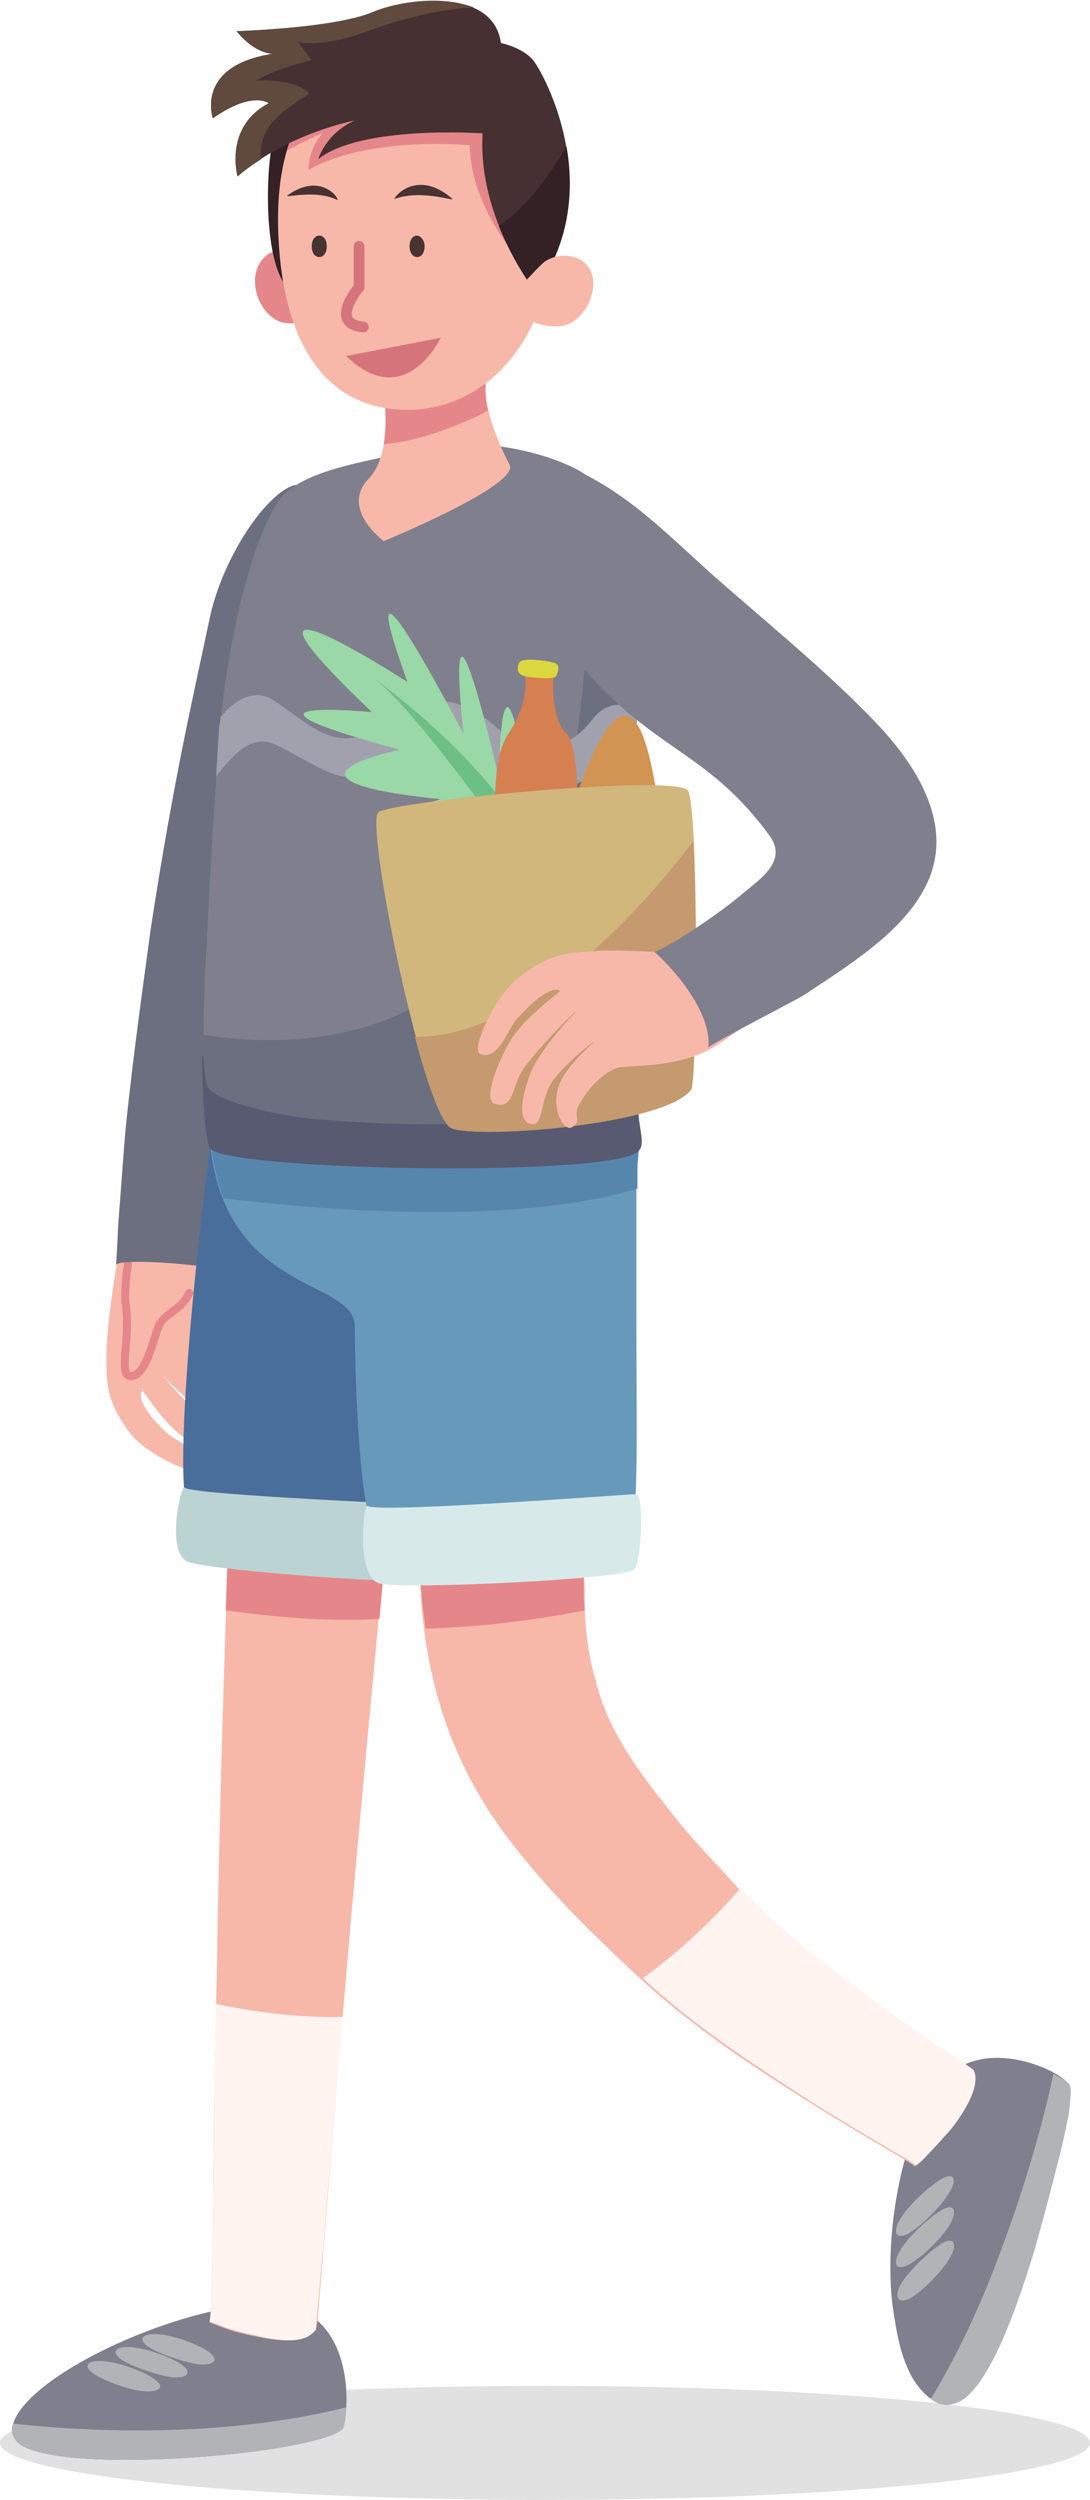 <?xml version="1.0" encoding="utf-8"?>
<!-- Generator: Adobe Illustrator 22.1.0, SVG Export Plug-In . SVG Version: 6.00 Build 0)  -->
<svg version="1.1" id="레이어_1" xmlns="http://www.w3.org/2000/svg" xmlns:xlink="http://www.w3.org/1999/xlink" x="0px"
	 y="0px" viewBox="0 0 101.4 232.4" style="enable-background:new 0 0 101.4 232.4;" xml:space="preserve">
<style type="text/css">
	.st0{fill:#E1E1E1;}
	.st1{fill:#F7B8AA;}
	.st2{fill:none;stroke:#E5878A;stroke-width:0.75;stroke-linecap:round;stroke-linejoin:round;stroke-miterlimit:10;}
	.st3{fill:#6B6F7F;}
	.st4{fill:#807F8D;}
	.st5{fill:#B2B3B7;}
	.st6{fill:#E5878A;}
	.st7{fill:#FFF4F0;}
	.st8{fill:#496E9B;}
	.st9{fill:#BCD3D3;enable-background:new    ;}
	.st10{fill:#6799BA;enable-background:new    ;}
	.st11{fill:#5786AD;}
	.st12{fill:#D8E9EA;enable-background:new    ;}
	.st13{fill:#575A70;}
	.st14{fill:#A1A1AD;}
	.st15{fill:#9AD8A7;}
	.st16{fill:#6DBF86;}
	.st17{fill:#D68051;}
	.st18{fill:#DBD740;}
	.st19{fill:#D19452;}
	.st20{fill:#D1B77C;}
	.st21{fill:#C49A6E;}
	.st22{fill:#807F8D;enable-background:new    ;}
	.st23{fill:#332126;}
	.st24{fill:#463032;}
	.st25{fill:#604A3E;}
	.st26{fill:#493232;}
	.st27{fill:none;stroke:#D6747B;stroke-linecap:round;stroke-miterlimit:10;}
	.st28{fill:#D6747B;}
</style>
<g id="남자">
	<ellipse class="st0" cx="50.7" cy="227.1" rx="50.7" ry="5.3"/>
	<g>
		<g>
			<path class="st1" d="M25.4,128.8c0.4,0.6-1.6,1.7-3.8,0.9c-1.7-0.6-3.7-3.4-3.7-3.2c0,0.3,1.8,2.7,3.2,3.7
				c1.6,1.2,3.9,0.9,3.8,1.9c-0.2,1.3-2.3,0.8-4.4,0c-2.5-1-5.8-4.7-5.4-4.3c1.1,1.5,4,4.3,5,5c1.5,0.9,3.5,0.8,2.9,2.5
				c-0.4,1-4-0.4-5.9-1.7c-2-1.3-3.8-4.5-3.9-4.3c-0.3,0.6,0,1.7,2.3,3.9c1,0.9,3.6,1.7,3.1,3.3c-0.3,0.9-5.1-1.3-6.6-3.4
				c-2.2-3-2.1-4.6-2.1-7.4c0-0.9,0.3-4.1,0.8-7.2c0.5-3.1,1.2-6,1.7-6.5c3.6-3.5,4.2-1.7,6.7,3.4c1.7,3.4,1.1,7.1,1.1,8.9
				c0,1,1.3,2.8,2.9,3.7C24.4,128.9,24.8,127.8,25.4,128.8z"/>
			<path class="st2" d="M11.9,117.5c0,0-0.4,2.6-0.2,3.8c0.5,3.4-0.9,7,0.7,6.6c1.4-0.4,2-4.1,2.5-4.9c0.7-1,2.1-1.4,2.7-2.8"/>
			<path class="st3" d="M27.4,45.1c-2.6,0.7-6.7,6.7-7.9,12.4c-1.2,5.8-3.3,14.5-5.5,29c-0.5,3.8-1.6,11.4-2.3,18.3
				c-0.3,3.4-0.5,6.6-0.7,9c-0.1,2.3-0.2,3.8-0.2,3.8c0.3-0.7,8.3,0,9.5,0.4c0,0,0.1-0.8,0.3-2.3c0.2-1.4,0.4-3.5,0.8-6
				c0.7-5,1.9-11.6,3.3-18.5c1.3-6.8,2.6-13.9,3.4-19.6c0.8-5.7,1-9.9,1-11c-0.1-4.6,0-7.6,0-9.8C29.1,48.4,28.6,44.8,27.4,45.1z"/>
		</g>
		<g>
			<g>
				<path class="st4" d="M23.8,214.2c9.8-0.9,8.7,10.9,8,11.6c-2.3,2.4-27.5,4.5-30.3,1.1c-1.4-1.7,1.4-4.7,6-7.3
					C12.1,217,18.4,214.7,23.8,214.2z"/>
				<path class="st5" d="M13.7,218.1c-0.9-0.7-0.4-1.2,1-1.1c1.5,0.1,3.9,1,4.8,1.7c0.9,0.7,0.4,1.2-1,1.1
					C17.1,219.6,14.7,218.8,13.7,218.1z"/>
				<path class="st5" d="M11.2,219.3c-0.9-0.7-0.4-1.2,1-1.1c1.5,0.1,3.9,1,4.8,1.7c0.9,0.7,0.4,1.2-1,1.1
					C14.6,220.8,12.2,220,11.2,219.3z"/>
				<path class="st5" d="M8.6,220.6c-0.9-0.7-0.4-1.2,1-1.1c1.5,0.1,3.9,1,4.8,1.7c1,0.7,0.4,1.2-1,1.1
					C12,222.2,9.6,221.3,8.6,220.6z"/>
				<path class="st5" d="M32.2,223.8c-12.5,3.1-25.8,2.1-31,1.5c-0.2,0.6-0.1,1.1,0.3,1.6c2.8,3.4,28,1.3,30.4-1.1
					C32,225.6,32.2,224.8,32.2,223.8z"/>
			</g>
			<g>
				<path class="st1" d="M22.1,106.3c0.1,0,0.2,1.8,0.1,4.7c0,2.9-0.2,7.1-0.3,12.2c-0.3,10-0.8,23.4-1.2,36.9
					c-0.4,13.5-0.6,27.1-0.8,37.4c-0.1,10.4-0.2,17.6-0.4,18.4c0,0,0.5,0.2,1.3,0.5c0.8,0.3,1.9,0.6,3,0.8c2.3,0.5,4.7,0.6,5.6-0.6
					c0,0.1,0.2-0.9,0.3-2.9c0.2-2,0.4-4.8,0.7-8.4c0.6-7.2,1.4-17.2,2.4-28.5c2-22.5,4.8-49.9,6-69
					C33.7,107.1,22.1,106.3,22.1,106.3z"/>
				<path class="st6" d="M22.1,106.3c0.3,0.1,0.2,5.2-0.1,13.1c-0.3,8-0.6,18.8-1,30.3c4.2,0.6,9.4,1.1,14.3,0.8
					c1.4-15.3,2.8-30.7,3.6-42.7C33.7,107.1,22.1,106.3,22.1,106.3z"/>
				<path class="st7" d="M29.3,216.6c0.1,0.2,0.3-2.8,0.8-8c0.4-5.2,1.1-12.5,1.8-21.1c-4.3,0.1-8.4-0.5-11.8-1.2
					c-0.3,16.1-0.3,28.5-0.6,29.5c0,0,0.5,0.2,1.3,0.5c0.8,0.3,1.9,0.6,3,0.8C26,217.7,28.5,217.9,29.3,216.6z"/>
			</g>
		</g>
		<g>
			<path class="st8" d="M19.8,104.6c0,0-1.2,8.8-2,17.8c-0.8,8.9-1.2,18,0,18.3c2.4,0.6,21.3,3.3,22.7,1.6c0.7-0.8,1.5-9.7,2.3-18.4
				c0.8-8.7,1.4-17.1,1.4-17.1L19.8,104.6z"/>
			<path class="st9" d="M17.2,138.3c-0.4-0.3-1.8,6.1,0.3,6.9c2.1,0.8,21.9,2.3,22.7,1.6c0.8-0.7,1.7-6.6,1-6.8
				C40.4,139.9,18,139,17.2,138.3z"/>
		</g>
		<g>
			<g>
				<path class="st4" d="M85.7,196.4c2.1-4.7,5.5-5.4,8.4-5c2.9,0.4,5.2,1.9,5.3,2.4c0.1,0.4,0.1,1.1,0,2.1c-0.1,1-0.4,2.2-0.7,3.6
					c-0.6,2.8-1.5,6.3-2.6,9.8c-2.1,7-4.8,13.7-7.6,14.2c-0.7,0.1-1.3,0-1.9-0.5c-0.6-0.4-1.2-1.1-1.7-1.9c-0.5-0.9-0.9-1.9-1.2-3.1
					c-0.3-1.2-0.5-2.5-0.7-3.9C82.4,208.5,83.4,201.6,85.7,196.4z"/>
				<path class="st5" d="M84.4,207.7c-1.1,0.5-1.4-0.2-0.6-1.5c0.8-1.3,2.8-3.1,3.9-3.7c1.1-0.6,1.4,0.2,0.5,1.5
					C87.4,205.3,85.5,207.1,84.4,207.7z"/>
				<path class="st5" d="M84.4,210.6c-1.1,0.5-1.4-0.2-0.6-1.5c0.8-1.3,2.8-3.1,3.9-3.7c1.1-0.6,1.4,0.2,0.6,1.5
					C87.5,208.2,85.6,210,84.4,210.6z"/>
				<path class="st5" d="M84.6,213.7c-1.1,0.5-1.5-0.2-0.7-1.5c0.8-1.3,2.8-3.1,3.8-3.7c1.1-0.6,1.4,0.2,0.6,1.5
					C87.6,211.2,85.7,213.1,84.6,213.7z"/>
				<path class="st5" d="M98,192.8c-1.4,6.5-3.5,12.9-5.6,18.3c-2.1,5.4-4.4,9.6-5.8,11.9c0.6,0.5,1.3,0.7,2,0.5
					c2.8-0.5,5.5-7.3,7.6-14.2c1-3.5,1.9-7,2.6-9.8c0.3-1.4,0.6-2.6,0.7-3.6c0.1-1,0.2-1.7,0-2.1C99.4,193.6,98.8,193.2,98,192.8z"
					/>
			</g>
			<g>
				<path class="st1" d="M36.2,106c0.1,0,0.2,1.9,0.4,5c0.2,3.1,0.4,7.5,0.7,12.8c0.3,5.3,0.8,11.4,1.3,17.9c0.1,1.6,0.3,3.3,0.4,5
					c0.1,0.8,0.2,1.7,0.2,2.6c0.1,0.9,0.2,1.8,0.3,2.6c0.5,3.5,1.4,7.1,2.8,10.4c1.4,3.4,3.3,6.5,5.5,9.3c2.2,2.8,4.5,5.3,6.9,7.7
					c2.4,2.3,4.7,4.6,7.1,6.6c2.4,2,4.7,3.7,7,5.3c9,6.1,15.7,9.6,16.3,10.2c0,0,0.5-0.3,1.1-1c0.6-0.6,1.4-1.5,2.2-2.4
					c1.5-1.9,2.8-4.1,2.1-5.4c0.2,0-3.4-2.2-9.2-6.4c-2.8-2.1-6.2-4.7-9.5-7.6c-1.7-1.5-2.8-2.7-4.8-4.9c-1.8-1.9-3.6-3.9-5.1-5.9
					c-1.6-2-3-3.9-4.1-5.8c-1.1-1.9-1.9-3.8-2.4-5.8c-0.6-2-0.9-4.2-1-6.6c0-0.3,0-0.6,0-0.8l0-1.1l-0.1-2.3c0-1.6-0.1-3.1-0.1-4.7
					c-0.2-6.2-0.3-12.3-0.3-18.1c-0.1-5.7-0.1-11.1,0-15.6c-2.7-0.3-7.1-0.5-10.8-0.7C39.3,106.1,36.2,106,36.2,106z"/>
				<path class="st6" d="M36.2,106c0.1,0,0.2,1.4,0.3,3.8c0.1,2.4,0.3,5.9,0.5,10c0.2,4.2,0.6,9.1,1,14.4c0.2,2.7,0.4,5.5,0.7,8.3
					c0.1,1.4,0.3,2.9,0.4,4.4c0.1,0.7,0.1,1.5,0.2,2.2c0.1,0.8,0.2,1.5,0.3,2.3c4.4-0.1,9.9-0.7,14.8-1.7c0-0.4-0.1-0.8-0.1-1.1
					l0-1.4c0-1-0.1-2-0.1-2.9c-0.1-2-0.1-3.9-0.2-5.9c-0.1-3.9-0.2-7.8-0.2-11.5c-0.1-3.7-0.1-7.3-0.1-10.7c0-3.4,0-6.6,0-9.4
					c-2.7-0.3-7.1-0.5-10.8-0.7C39.3,106.1,36.2,106,36.2,106z"/>
				<path class="st7" d="M90.6,192.5c0.2,0-2.3-1.6-6.5-4.5c-2.1-1.5-4.6-3.3-7.3-5.4c-2.7-2.1-5.6-4.6-7.9-7.1
					c-2.9,3.4-6.2,6.3-9.1,8.4c3.1,2.9,6.3,5.2,9.3,7.3c3,2,5.7,3.8,8,5.2c4.7,2.9,7.7,4.5,8.1,4.9c0,0,0.5-0.3,1.1-1
					c0.6-0.6,1.4-1.5,2.2-2.4C89.9,196.1,91.2,193.8,90.6,192.5z"/>
			</g>
		</g>
		<g>
			<path class="st10" d="M33.8,104.2c0,0-14.4-2-14.4-1c-0.1,17.5,13.6,15.3,13.6,20.1c0.1,9.5,0.8,18.9,2.1,19.1
				c2.6,0.4,22.5,0.8,23.7-1.1c0.6-0.9,0.4-10.1,0.4-18.9c0-4.4,0-8.7,0-11.7c0-0.8,0-1.5,0-2.1c0-0.6,0-1.1,0.1-1.5
				c0-0.8,0.1-1.3,0.1-1.3L33.8,104.2z"/>
			<path class="st11" d="M59.4,107.1c0-0.8,0.1-1.3,0.1-1.3l-25.6-1.6c0,0-14.4-2-14.4-1c0,3.4,0.5,6.1,1.3,8.2
				c9.9,1.2,27.2,2.5,38.5-0.9c0-0.7,0-1.4,0-2C59.3,108.1,59.4,107.5,59.4,107.1z"/>
			<path class="st12" d="M34.2,140c-0.4-0.3-1.1,6.6,1.1,7.2c2.3,0.6,23-0.4,23.7-1.3c0.7-0.8,0.9-6.9,0.2-7
				C58.4,138.9,35.1,140.7,34.2,140z"/>
		</g>
		<g>
			<path class="st13" d="M58.3,99.4c0,0,1.2,1.6,1.1,3.5c-0.1,1.9,0.8,3.5-0.1,4.2c-3.2,2.4-38.9,1.7-39.8-0.4
				c-0.3-0.7-0.5-2.8-0.6-4.8c-0.1-2-0.1-3.7-0.1-3.7s9.8,0.3,19.7,0.6C48.4,99.1,58.3,99.4,58.3,99.4z"/>
			<path class="st4" d="M20.5,67.5c0.4-5.4,2.3-15.9,5.2-20.6c1.9-3.2,8-3.9,14.2-5.3c4-0.9,10,0.1,13.7,2c2.8,1.5,2.7,3.2,3.8,6.4
				c2.1,6.2,1.7,13.3,1.9,19.8c0.3,8.9,0.7,21.2,0.4,30.1c-0.1,3.4-4.3,3.3-8.8,3.9c-6.9,1-13.9,0.8-20.8,0.3
				c-4-0.3-10.2-1.7-10.7-3.1c-0.7-1.7-0.5-7.8-0.1-14.6C19.6,79.6,20.1,72.1,20.5,67.5z"/>
			<path class="st3" d="M57.4,50c-0.8-2.2-1-3.7-1.9-4.9c-0.7,15.4-2,32.4-5.7,37.9c-3.2,4.9-7.4,9-12.9,11.4
				c-4.9,2.1-10.8,2.9-18,1.8c0,2.3,0.1,4,0.4,4.8c0.6,1.4,6.7,2.8,10.7,3.1c6.9,0.5,13.9,0.7,20.8-0.3c4.5-0.6,8.7-0.5,8.8-3.9
				c0.3-8.9-0.1-21.2-0.4-30.1C59,63.3,59.5,56.2,57.4,50z"/>
			<path class="st14" d="M55.1,66.9c-3.5,4.4-7.2,2.2-8.7,0.9c-1.5-1.3-5.4-4.7-10.1-0.9c-4.7,3.7-7.1,0.7-10.7-1.7
				c-2-1.4-3.9,0-5.1,1.5c0,0.2,0,0.5-0.1,0.7c-0.1,1.4-0.2,3-0.3,4.8c1.2-1.6,3-3.7,4.9-3.2c1.6,0.4,5.8,3.5,7.5,3.2
				c3.4-0.7,8.2-4.7,9.8-3.1c2,2.1,9.3,6.9,13.1,2.4c1.8-2.1,3-2,3.9-1.3c0-0.2,0-0.3,0-0.5c0-1.2-0.1-2.5-0.1-3.7
				C57.9,65.3,56.4,65.2,55.1,66.9z"/>
		</g>
		<g>
			<g>
				<g>
					<g>
						<path class="st15" d="M49.4,78.1c0.5,0-2.6-23.4-3-5.8c0,0-5.1-22.3-3.3-4.1c0,0-11.2-21.5-5.2-4.8c0,0-19.5-12.6-3.3,2.8
							c0,0-15.9-1.5,2.6,3.5c0,0-13.7,2.8,3.8,4.6c0,0-12.8,3.6,2.2,2.4C43.3,76.6,32.2,78.6,49.4,78.1z"/>
						<path class="st16" d="M49.2,78.1c-4.8-8.3-14.5-15.1-14.5-15.1c2.9,2.1,8.5,9.6,12.5,15.1C47.8,78.2,48.5,78.1,49.2,78.1z"/>
					</g>
					<g>
						<path class="st17" d="M46.5,80.8c0-0.9-1.4-9.4,0.8-12.6c2.2-3.3,1.5-5.7,1.5-5.7l2.7,0.2c0,0-0.4,4,1.2,5.5
							c1.6,1.5,1,13.5,0.8,13.4C53.2,81.5,46.5,83,46.5,80.8z"/>
						<path class="st18" d="M48.3,61.6c0,0-0.6,1.1,0.7,1.3c1.3,0.2,2.6,0.2,2.7,0c0.1-0.2,0.6-1.1-0.2-1.3
							C50.8,61.4,48.6,61.1,48.3,61.6"/>
					</g>
					<path class="st19" d="M50.7,84.2c0,0,6.6-28.6,9.9-13c3.3,15.6-2.3,15.6-2.3,15.6L50.7,84.2z"/>
				</g>
				<g>
					<path class="st20" d="M64.3,101.2c0.6-0.8,0.7-26.1-0.3-27.7c-1-1.6-27.5,1-28.8,2c-1.3,1,4.3,28.4,6.9,29.4
						C44.7,105.9,61.8,104.5,64.3,101.2z"/>
					<path class="st21" d="M64.5,78.2c-4.1,5.4-15,18.2-25.9,18.2c1.2,4.6,2.5,8.1,3.4,8.5c2.6,1,19.8-0.3,22.3-3.6
						C64.7,100.7,64.9,86,64.5,78.2z"/>
				</g>
			</g>
			<g>
				<path class="st1" d="M53.2,104.8c-0.7,0.4-2-1.6-1.2-3.9c0.6-1.8,3.4-4.1,3.2-4c-0.3,0.1-2.7,2.1-3.8,3.6
					c-1.2,1.8-0.8,4.1-1.9,4c-1.4-0.1-1-2.4-0.2-4.6c1-2.7,4.8-6.3,4.3-5.9c-1.5,1.3-4.3,4.4-5,5.5c-1,1.6-0.8,3.7-2.6,3.1
					c-1.1-0.4,0.4-4.2,1.7-6.2c1.4-2.1,4.5-4.2,4.4-4.3c-0.6-0.3-1.7,0.1-4,2.6c-0.9,1-1.7,3.9-3.4,3.3c-1-0.3,1.3-5.3,3.4-7
					c3-2.4,4.6-2.4,7.4-2.6c0.9-0.1,4.1,0,7.2,0.2c3.1,0.1,6.1,0.3,6.7,0.8c4.1,3,2.6,4.1-2.3,7.5c-3.3,2.3-7.4,2.1-9.3,2.3
					c-1.1,0.1-2.9,1.6-3.8,3.3C53.1,103.8,54.3,104.1,53.2,104.8z"/>
				<path class="st22" d="M50.5,46.2c-0.9,2.7,0.5,12.5,4.7,17c6.4,6.8,10.9,7,16.4,14.5c1.8,2.5-1.2,4.2-2.9,5.7
					c-1.3,1.1-5.8,4.3-7.8,5.1c2.2,2,5.3,5.8,5,8.9c-0.1-0.2,8.3-4.5,8.9-4.9c3.9-2.6,9-5.7,11.2-9.9c3-5.6-0.6-11.3-4.5-15.4
					c-4.3-4.5-9.3-8.6-14-12.7c-4.2-3.6-8.1-7.9-13.1-10.4C52.4,42.9,50.9,45,50.5,46.2z"/>
			</g>
		</g>
		<g>
			<g>
				<path class="st1" d="M35.8,37.5c0,0,0.6,4.8-1.5,7c-2.7,2.8,1.4,5.8,1.4,5.8s12.7-5.2,11.7-7.1c-3.4-6.6-1.9-8.8-1.9-8.8
					L35.8,37.5z"/>
				<path class="st6" d="M35.7,41.3c0.3-1.9,0.1-3.8,0.1-3.8l9.7-3.1c0,0-0.7,1.1-0.1,3.8C41.2,40.3,38,41.1,35.7,41.3z"/>
			</g>
			<path class="st6" d="M27.6,24.2c0-0.2-0.5-0.5-0.7-0.6c-1-0.7-2.1-0.1-2.7,0.8c-1.1,1.7-0.2,4.5,1.6,5.4c1,0.5,2.3,0.2,3.2-0.2"
				/>
			<path class="st23" d="M25.9,11.9c-1.1,0.6-1.8,12.2,0.9,14.9c2.5,2.5,4.6-16.9,4.6-16.9L25.9,11.9z"/>
			<g>
				<path class="st1" d="M38.5,5.5c-10.8,0.2-13.3,8.7-12.5,18c0.5,6.1,2.9,14.7,12.1,14.6c7.6-0.1,13.5-7.3,13.4-17.4
					C51.6,9.7,44.6,5.5,38.5,5.5z"/>
				<path class="st6" d="M38.5,5.5c-6.9,0.1-10.4,3.6-11.8,8.5c1.8-1,3.3-1.6,3.3-1.6c-1.4,1.6-1.3,3.4-1.3,3.4
					c5.6-3.2,15-2.3,15-2.3c0.1,6.8,6.2,12.4,6.2,12.4c0.5-0.3,0.9-0.7,1.4-1c0.2-1.3,0.4-2.7,0.4-4.2C51.6,9.7,44.6,5.5,38.5,5.5z"
					/>
			</g>
			<g>
				<path class="st24" d="M49.8,27.1c0,0-5.4-6.8-4.9-14.7c0,0-11.3-0.8-15.3,2.4c0,0,0.7-2.4,3.4-3.6c0,0-6.3,1.2-10.9,5.2
					c0,0-1.3-4.6,2.9-6.8c0,0-1.5-1.2-5.2,1.4c0,0-1.7-4.9,5.6-6c0,0-1.5,0.1-3.4-2.1c0,0,9.4-0.3,12.8-1.7
					c3.4-1.4,11.1-2.3,11.8,2.8c0,0,2,0.4,3,1.6C50.5,6.7,56.6,17.5,49.8,27.1z"/>
				<path class="st23" d="M46.4,21c1.5,3.7,3.4,6.1,3.4,6.1c3.3-4.6,3.6-9.5,2.9-13.5C51.2,16.2,49,19.3,46.4,21z"/>
				<path class="st25" d="M34.7,1.1C31.3,2.6,22,2.9,22,2.9C23.8,5.1,25.4,5,25.4,5c-7.3,1.1-5.6,6-5.6,6c3.6-2.7,5.2-1.4,5.2-1.4
					c-4.2,2.2-2.9,6.8-2.9,6.8c0.7-0.6,1.4-1.1,2.2-1.6c-0.2-1.2,0.2-2.1,0.7-3c0.8-1.3,3.8-3.1,3.8-3.1c-1.5-1.5-5-1.2-5-1.2
					c2-1.2,5.2-1.9,5.2-1.9l-1.3-1.7c0,0,2.2,0.6,6.5-1c3.7-1.4,8-2.2,9.9-2.2C41-0.5,36.9,0.2,34.7,1.1z"/>
			</g>
			<g>
				<g>
					<path class="st26" d="M30.4,22.9c0,0.6-0.3,1-0.7,1c-0.4,0-0.7-0.4-0.7-1c0-0.6,0.3-1,0.7-1C30.1,21.9,30.4,22.3,30.4,22.9z"/>
					<path class="st26" d="M31.4,18.6c0.1-0.3-1.7-2.6-4.7-0.4C26.6,18.4,29.4,17.6,31.4,18.6z"/>
				</g>
				<g>
					<path class="st26" d="M39.5,22.9c0,0.6-0.3,1-0.7,1c-0.4,0-0.7-0.4-0.7-1c0-0.6,0.3-1,0.7-1C39.1,21.9,39.5,22.3,39.5,22.9z"/>
					<path class="st26" d="M36.7,18.5c0-0.3,2.2-2.8,5.4,0C42.2,18.7,39.1,17.6,36.7,18.5z"/>
				</g>
			</g>
			<g>
				<g>
					<defs>
						<path id="SVGID_1_" d="M25.8,24.9c4.2,0.5,15.7,0.6,22.9-0.1c1.3-0.1-2.3,8.6-3.6,10.2c-0.5,0.6-8.5,3.7-11.6,2.8
							C26.9,36.1,25,24.8,25.8,24.9z"/>
					</defs>
					<clipPath id="SVGID_2_">
						<use xlink:href="#SVGID_1_"  style="overflow:visible;"/>
					</clipPath>
				</g>
				<path class="st1" d="M49,26c0.3-0.3,1.3-1.4,1.7-1.7c1.4-0.9,3.6-0.7,4.3,1c0.7,1.8-0.6,4.3-2.3,4.9c-1,0.3-2,0.1-3-0.2"/>
			</g>
		</g>
	</g>
	<path class="st27" d="M33.4,22.9v3.8c0,0-2.9,3.4,0.4,3.7"/>
	<path class="st28" d="M32.2,33.1l8.8-1.7C41,31.4,37.7,38.4,32.2,33.1z"/>
</g>
</svg>
